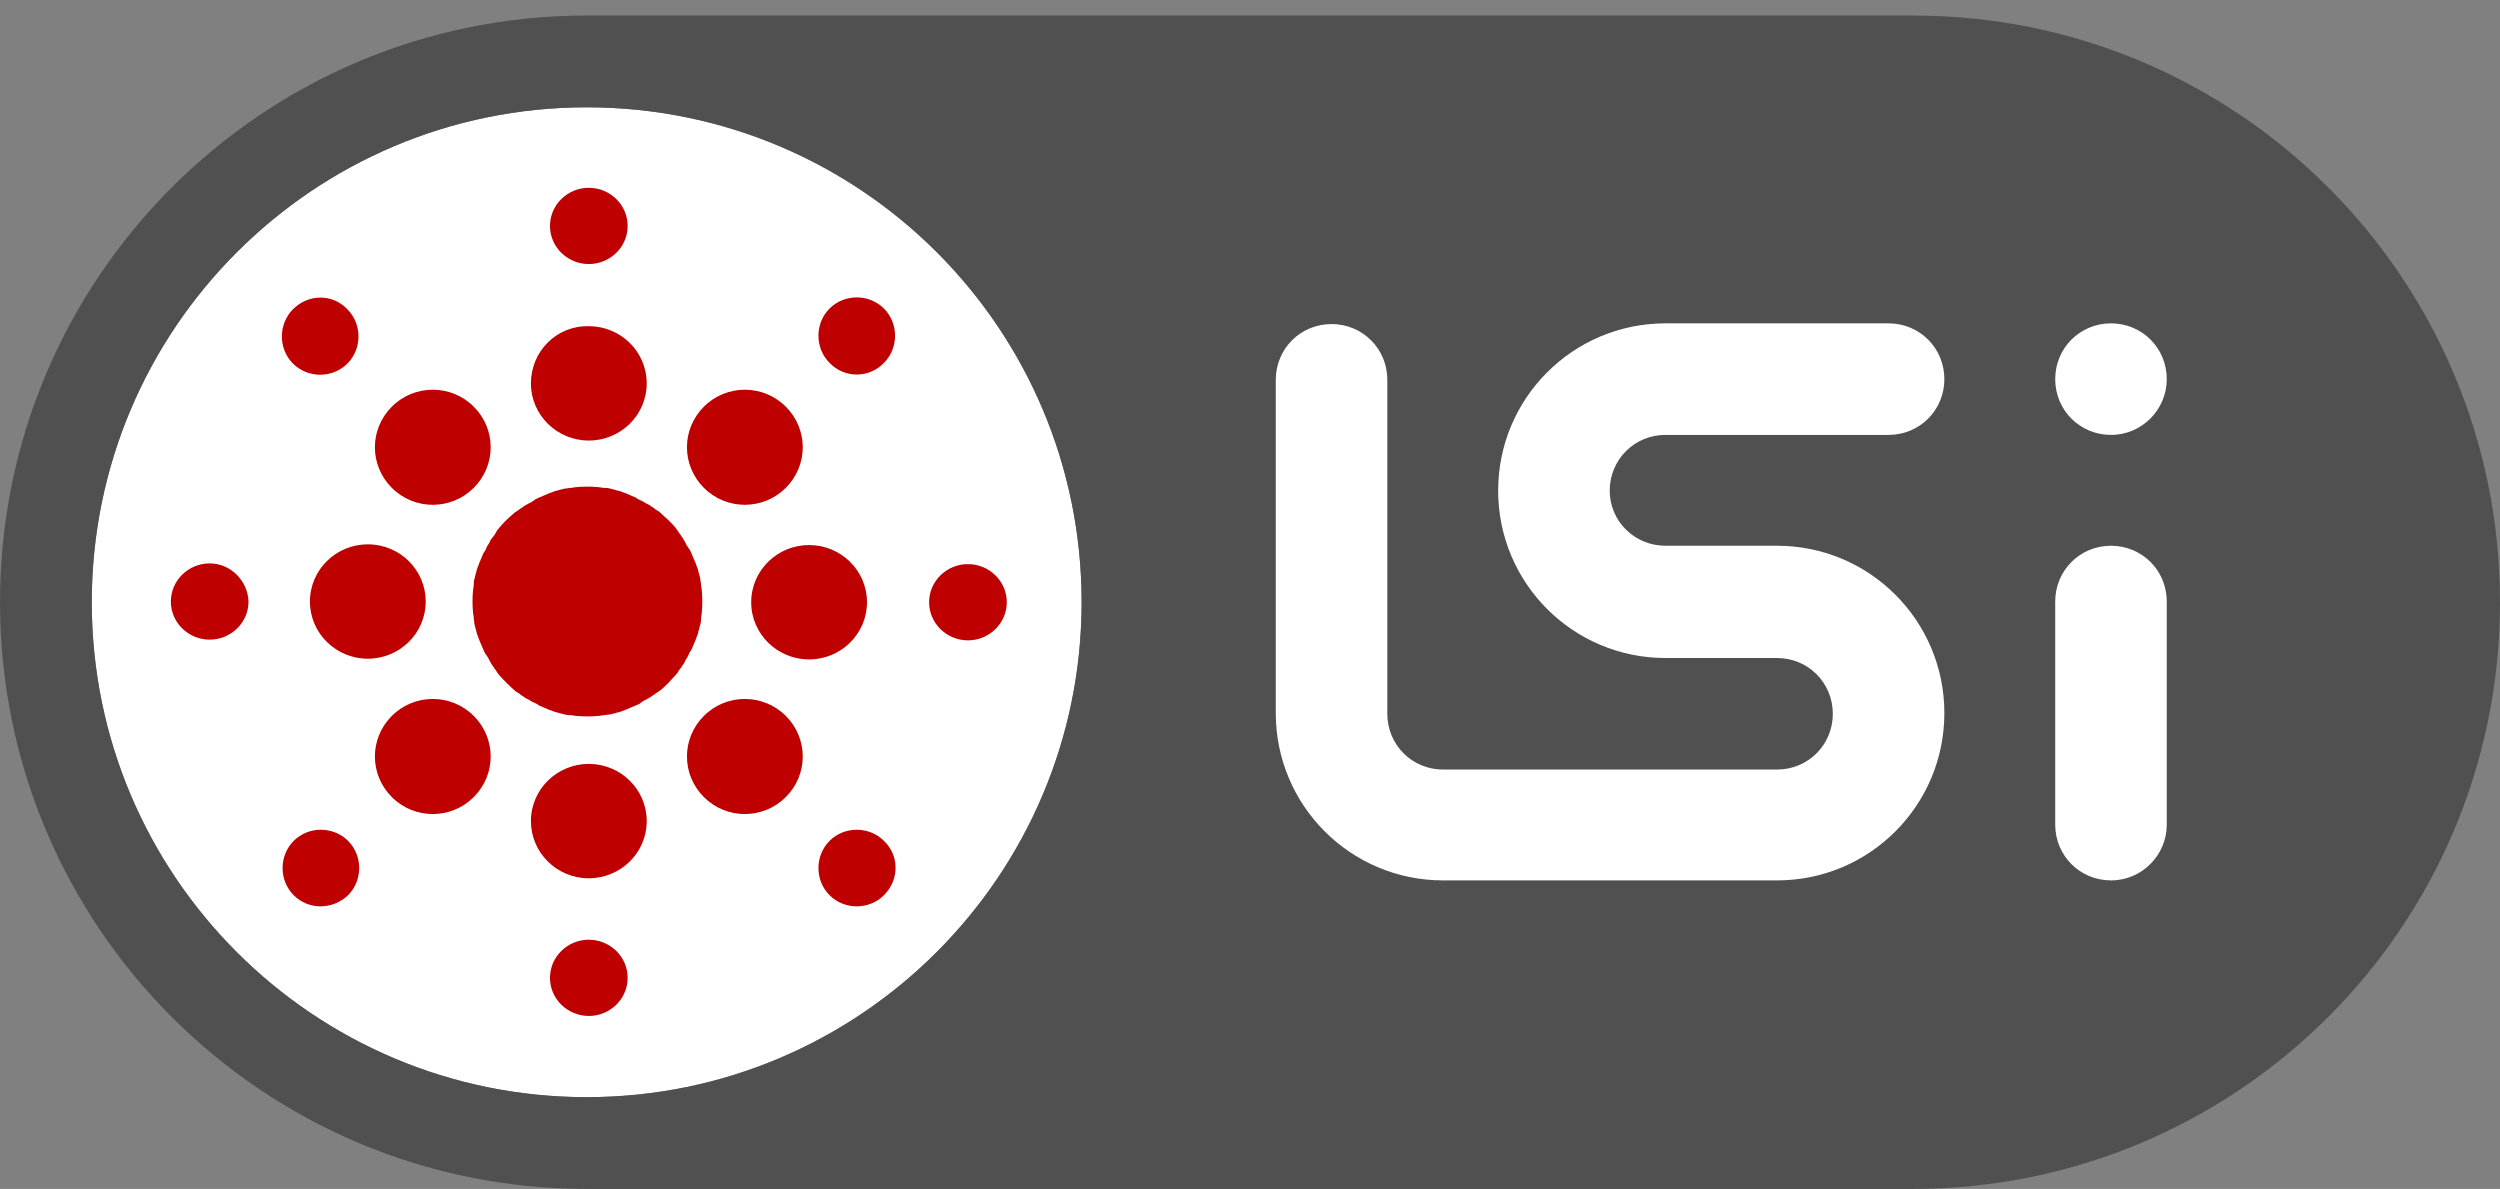 <svg xmlns="http://www.w3.org/2000/svg" id="Ebene_1" style="enable-background:new 0 0 354.1 168.4;" viewBox="0 0 354.1 168.4" x="0px" y="0px" xmlns:xml="http://www.w3.org/XML/1998/namespace" xml:space="preserve" xmlns:xlink="http://www.w3.org/1999/xlink" version="1.1">
<rect x="0" y="0" width="354.1" height="168.4" fill="#808080" stroke="none"/>
<style type="text/css">
  .st0{fill:#FFFFFF;}
  .st1{fill:#505050;}
  .st2{fill:#BE0000;}
</style>
<g>
  <path class="st0" d="M 153.2 85.3 c 0 38.7 -31.4 70.1 -70.1 70.1 S 13 124 13 85.3 s 31.4 -70.1 70.1 -70.1 S 153.2 46.5 153.2 85.3" />
  <path class="st1" d="M 153.2 85.3 c 0 38.7 -31.4 70.1 -70.1 70.1 S 13 124 13 85.3 s 31.4 -70.1 70.1 -70.1 S 153.2 46.5 153.2 85.3 M 354.1 85.3 c 0 -45.9 -37.2 -83.1 -83.1 -83.1 H 83.1 C 37.2 2.2 0 39.4 0 85.3 s 37.2 83.1 83.1 83.1 h 187.8 C 316.9 168.4 354.1 131.2 354.1 85.3" />
  <path class="st2" d="M 29.7 79.8 c -3 0 -5.5 2.4 -5.5 5.4 s 2.5 5.4 5.5 5.4 s 5.5 -2.4 5.5 -5.4 C 35.1 82.3 32.7 79.8 29.7 79.8 M 88.9 138.5 c 0 -3 -2.5 -5.4 -5.5 -5.4 s -5.5 2.4 -5.5 5.4 s 2.5 5.4 5.5 5.4 S 88.9 141.5 88.9 138.5 M 83.4 124.4 c 4.5 0 8.2 -3.6 8.2 -8.1 s -3.7 -8.1 -8.2 -8.1 s -8.2 3.6 -8.2 8.1 C 75.2 120.7 78.8 124.4 83.4 124.4 M 67.1 112.9 c 3.2 -3.2 3.2 -8.3 0 -11.5 s -8.4 -3.2 -11.6 0 s -3.2 8.3 0 11.5 S 63.9 116.1 67.1 112.9 M 49.3 126.8 c 2.1 -2.1 2.1 -5.6 0 -7.7 s -5.6 -2.1 -7.7 0 s -2.1 5.6 0 7.7 S 47.1 128.9 49.3 126.8 M 41.5 43.8 c -2.1 2.1 -2.1 5.6 0 7.7 c 2.1 2.1 5.6 2.1 7.7 0 s 2.1 -5.6 0 -7.7 C 47.1 41.6 43.7 41.6 41.5 43.8 M 52.1 77.1 c -4.5 0 -8.2 3.6 -8.2 8.1 s 3.7 8.1 8.2 8.1 s 8.2 -3.6 8.2 -8.1 C 60.3 80.8 56.7 77.1 52.1 77.1 M 55.5 57.6 c -3.2 3.2 -3.2 8.3 0 11.5 s 8.4 3.2 11.6 0 c 3.2 -3.2 3.2 -8.3 0 -11.5 C 63.9 54.4 58.7 54.4 55.5 57.6 M 69.7 76.2 c -0.2 0.2 -0.3 0.5 -0.4 0.7 c -0.1 0.2 -0.3 0.4 -0.4 0.7 c -0.1 0.2 -0.2 0.5 -0.4 0.7 c -0.1 0.2 -0.2 0.5 -0.3 0.7 s -0.2 0.5 -0.3 0.7 c -0.1 0.3 -0.2 0.5 -0.3 0.8 c -0.1 0.2 -0.1 0.5 -0.2 0.7 c -0.1 0.3 -0.1 0.5 -0.2 0.8 c -0.1 0.3 -0.1 0.6 -0.1 0.9 c 0 0.2 -0.1 0.5 -0.1 0.7 c -0.1 1.1 -0.1 2.1 0 3.2 c 0 0.2 0.1 0.5 0.1 0.7 c 0 0.3 0.1 0.6 0.1 0.9 c 0.1 0.3 0.1 0.5 0.2 0.8 c 0.1 0.2 0.1 0.5 0.2 0.7 c 0.1 0.3 0.2 0.5 0.3 0.8 c 0.1 0.2 0.2 0.5 0.3 0.7 s 0.2 0.5 0.3 0.7 s 0.2 0.5 0.4 0.7 c 0.1 0.2 0.3 0.4 0.4 0.7 c 0.1 0.2 0.3 0.5 0.4 0.7 c 0.2 0.2 0.3 0.5 0.5 0.7 c 0.1 0.2 0.3 0.4 0.4 0.6 c 0.7 0.8 1.5 1.6 2.3 2.3 c 0.2 0.2 0.4 0.3 0.6 0.4 c 0.2 0.2 0.5 0.4 0.7 0.5 c 0.2 0.2 0.5 0.3 0.7 0.4 s 0.4 0.3 0.7 0.4 c 0.2 0.1 0.5 0.2 0.7 0.4 c 0.2 0.1 0.5 0.2 0.7 0.3 c 0.2 0.1 0.5 0.2 0.7 0.3 c 0.3 0.1 0.5 0.2 0.8 0.3 c 0.2 0.1 0.5 0.1 0.7 0.2 c 0.3 0.1 0.5 0.1 0.8 0.2 s 0.6 0.1 0.9 0.1 c 0.2 0 0.5 0.1 0.7 0.1 c 1.1 0.1 2.2 0.1 3.2 0 c 0.2 0 0.5 -0.1 0.7 -0.1 c 0.3 0 0.6 -0.1 0.9 -0.1 c 0.3 -0.1 0.5 -0.1 0.8 -0.2 c 0.2 -0.1 0.5 -0.1 0.7 -0.2 c 0.3 -0.1 0.5 -0.2 0.8 -0.3 c 0.2 -0.1 0.5 -0.2 0.7 -0.3 c 0.2 -0.1 0.5 -0.2 0.7 -0.3 c 0.3 -0.1 0.5 -0.2 0.7 -0.4 c 0.2 -0.1 0.4 -0.3 0.7 -0.4 c 0.2 -0.1 0.5 -0.3 0.7 -0.4 c 0.2 -0.2 0.5 -0.3 0.7 -0.5 c 0.2 -0.1 0.4 -0.3 0.6 -0.4 c 0.4 -0.3 0.8 -0.7 1.2 -1.1 l 0 0 l 0 0 c 0.4 -0.4 0.7 -0.8 1.1 -1.2 c 0.2 -0.2 0.3 -0.4 0.4 -0.6 c 0.2 -0.2 0.4 -0.5 0.5 -0.7 c 0.2 -0.2 0.3 -0.5 0.4 -0.7 c 0.1 -0.2 0.3 -0.4 0.4 -0.7 c 0.1 -0.2 0.2 -0.5 0.4 -0.7 c 0.1 -0.2 0.2 -0.5 0.3 -0.7 s 0.2 -0.5 0.3 -0.7 c 0.1 -0.3 0.2 -0.5 0.3 -0.8 c 0.1 -0.2 0.1 -0.5 0.2 -0.7 c 0.1 -0.3 0.1 -0.5 0.2 -0.8 c 0.1 -0.3 0.1 -0.6 0.1 -0.9 c 0 -0.2 0.1 -0.5 0.1 -0.7 c 0.1 -1.1 0.1 -2.1 0 -3.2 c 0 -0.2 -0.1 -0.5 -0.1 -0.7 c 0 -0.3 -0.1 -0.6 -0.1 -0.9 c -0.1 -0.3 -0.1 -0.5 -0.2 -0.8 c -0.1 -0.2 -0.1 -0.5 -0.2 -0.7 c -0.1 -0.3 -0.2 -0.5 -0.3 -0.8 c -0.1 -0.2 -0.2 -0.5 -0.3 -0.7 s -0.2 -0.5 -0.3 -0.7 s -0.2 -0.5 -0.4 -0.7 c -0.1 -0.2 -0.3 -0.4 -0.4 -0.7 c -0.1 -0.2 -0.3 -0.5 -0.4 -0.7 c -0.2 -0.2 -0.3 -0.5 -0.5 -0.7 c -0.1 -0.2 -0.3 -0.4 -0.4 -0.6 c -0.3 -0.4 -0.7 -0.8 -1.1 -1.2 l 0 0 l 0 0 c -0.4 -0.4 -0.8 -0.7 -1.2 -1.1 c -0.2 -0.2 -0.4 -0.3 -0.6 -0.4 c -0.2 -0.2 -0.5 -0.4 -0.7 -0.5 c -0.2 -0.2 -0.5 -0.3 -0.7 -0.4 c -0.2 -0.1 -0.4 -0.3 -0.7 -0.4 c -0.2 -0.1 -0.5 -0.2 -0.7 -0.4 c -0.2 -0.1 -0.5 -0.2 -0.7 -0.3 s -0.5 -0.2 -0.7 -0.3 c -0.3 -0.1 -0.5 -0.2 -0.8 -0.3 c -0.2 -0.1 -0.5 -0.1 -0.7 -0.2 c -0.3 -0.1 -0.5 -0.1 -0.8 -0.2 c -0.3 -0.1 -0.6 -0.1 -0.9 -0.1 c -0.2 0 -0.5 -0.1 -0.7 -0.1 c -1.1 -0.1 -2.2 -0.1 -3.2 0 c -0.2 0 -0.5 0.1 -0.7 0.1 c -0.3 0 -0.6 0.1 -0.9 0.1 c -0.3 0.1 -0.5 0.1 -0.8 0.2 c -0.2 0.1 -0.5 0.1 -0.7 0.2 c -0.3 0.1 -0.5 0.2 -0.8 0.3 c -0.2 0.1 -0.5 0.2 -0.7 0.3 s -0.5 0.2 -0.7 0.3 s -0.5 0.2 -0.7 0.4 c -0.2 0.1 -0.4 0.3 -0.7 0.4 c -0.2 0.1 -0.5 0.3 -0.7 0.4 c -0.2 0.2 -0.5 0.3 -0.7 0.5 c -0.2 0.1 -0.4 0.3 -0.6 0.4 c -0.8 0.7 -1.6 1.4 -2.3 2.3 c -0.2 0.2 -0.3 0.4 -0.4 0.6 C 70.1 75.7 69.9 76 69.7 76.2 M 125.2 119.1 c -2.1 -2.1 -5.6 -2.1 -7.7 0 c -2.1 2.1 -2.1 5.6 0 7.7 s 5.6 2.1 7.7 0 C 127.4 124.6 127.4 121.2 125.2 119.1 M 125.2 51.4 c 2.1 -2.1 2.1 -5.6 0 -7.7 c -2.1 -2.1 -5.6 -2.1 -7.7 0 c -2.1 2.1 -2.1 5.6 0 7.7 C 119.6 53.6 123.1 53.6 125.2 51.4 M 114.6 93.4 c 4.5 0 8.2 -3.6 8.2 -8.1 s -3.7 -8.1 -8.2 -8.1 s -8.2 3.6 -8.2 8.1 C 106.4 89.8 110.1 93.4 114.6 93.4 M 111.3 69.1 c 3.2 -3.2 3.2 -8.3 0 -11.5 s -8.4 -3.2 -11.6 0 c -3.2 3.2 -3.2 8.3 0 11.5 C 102.9 72.3 108.1 72.3 111.3 69.1 M 111.3 112.9 c 3.2 -3.2 3.2 -8.3 0 -11.5 s -8.4 -3.2 -11.6 0 c -3.2 3.2 -3.2 8.3 0 11.5 C 102.9 116.1 108.1 116.1 111.3 112.9 M 75.2 54.3 c 0 4.5 3.7 8.1 8.2 8.1 s 8.2 -3.6 8.2 -8.1 s -3.7 -8.1 -8.2 -8.1 C 78.8 46.1 75.2 49.8 75.2 54.3 M 77.9 32 c 0 3 2.5 5.4 5.5 5.4 s 5.5 -2.4 5.5 -5.4 s -2.5 -5.4 -5.5 -5.4 S 77.9 29 77.9 32 M 142.6 85.3 c 0 -3 -2.5 -5.4 -5.5 -5.4 s -5.5 2.4 -5.5 5.4 s 2.5 5.4 5.5 5.4 S 142.6 88.3 142.6 85.3" />
  <path class="st0" d="M 228 69.5 c 0 -4.4 3.5 -7.9 7.9 -7.9 h 31.6 c 4.4 0 7.9 -3.5 7.9 -7.9 s -3.5 -7.9 -7.9 -7.9 h -31.6 c -13.1 0 -23.7 10.6 -23.7 23.7 c 0 13.1 10.6 23.7 23.7 23.7 h 15.8 c 4.4 0 7.9 3.5 7.9 7.9 s -3.5 7.9 -7.9 7.9 h -47.3 c -4.4 0 -7.9 -3.5 -7.9 -7.9 l 0 0 V 53.8 c 0 -4.4 -3.5 -7.9 -7.9 -7.9 s -7.9 3.5 -7.9 7.9 V 101 c 0 13.1 10.6 23.7 23.7 23.7 h 47.3 c 13.1 0 23.7 -10.6 23.7 -23.7 s -10.6 -23.7 -23.7 -23.7 h -15.8 C 231.5 77.3 228 73.8 228 69.5 M 306.9 53.7 c 0 -4.4 -3.5 -7.9 -7.9 -7.9 s -7.9 3.5 -7.9 7.9 s 3.5 7.9 7.9 7.9 C 303.4 61.6 306.9 58 306.9 53.7 M 306.9 116.8 V 85.2 c 0 -4.4 -3.5 -7.9 -7.9 -7.9 s -7.9 3.5 -7.9 7.9 v 31.6 c 0 4.4 3.5 7.9 7.9 7.9 C 303.4 124.7 306.9 121.1 306.9 116.8" />
</g>
</svg>